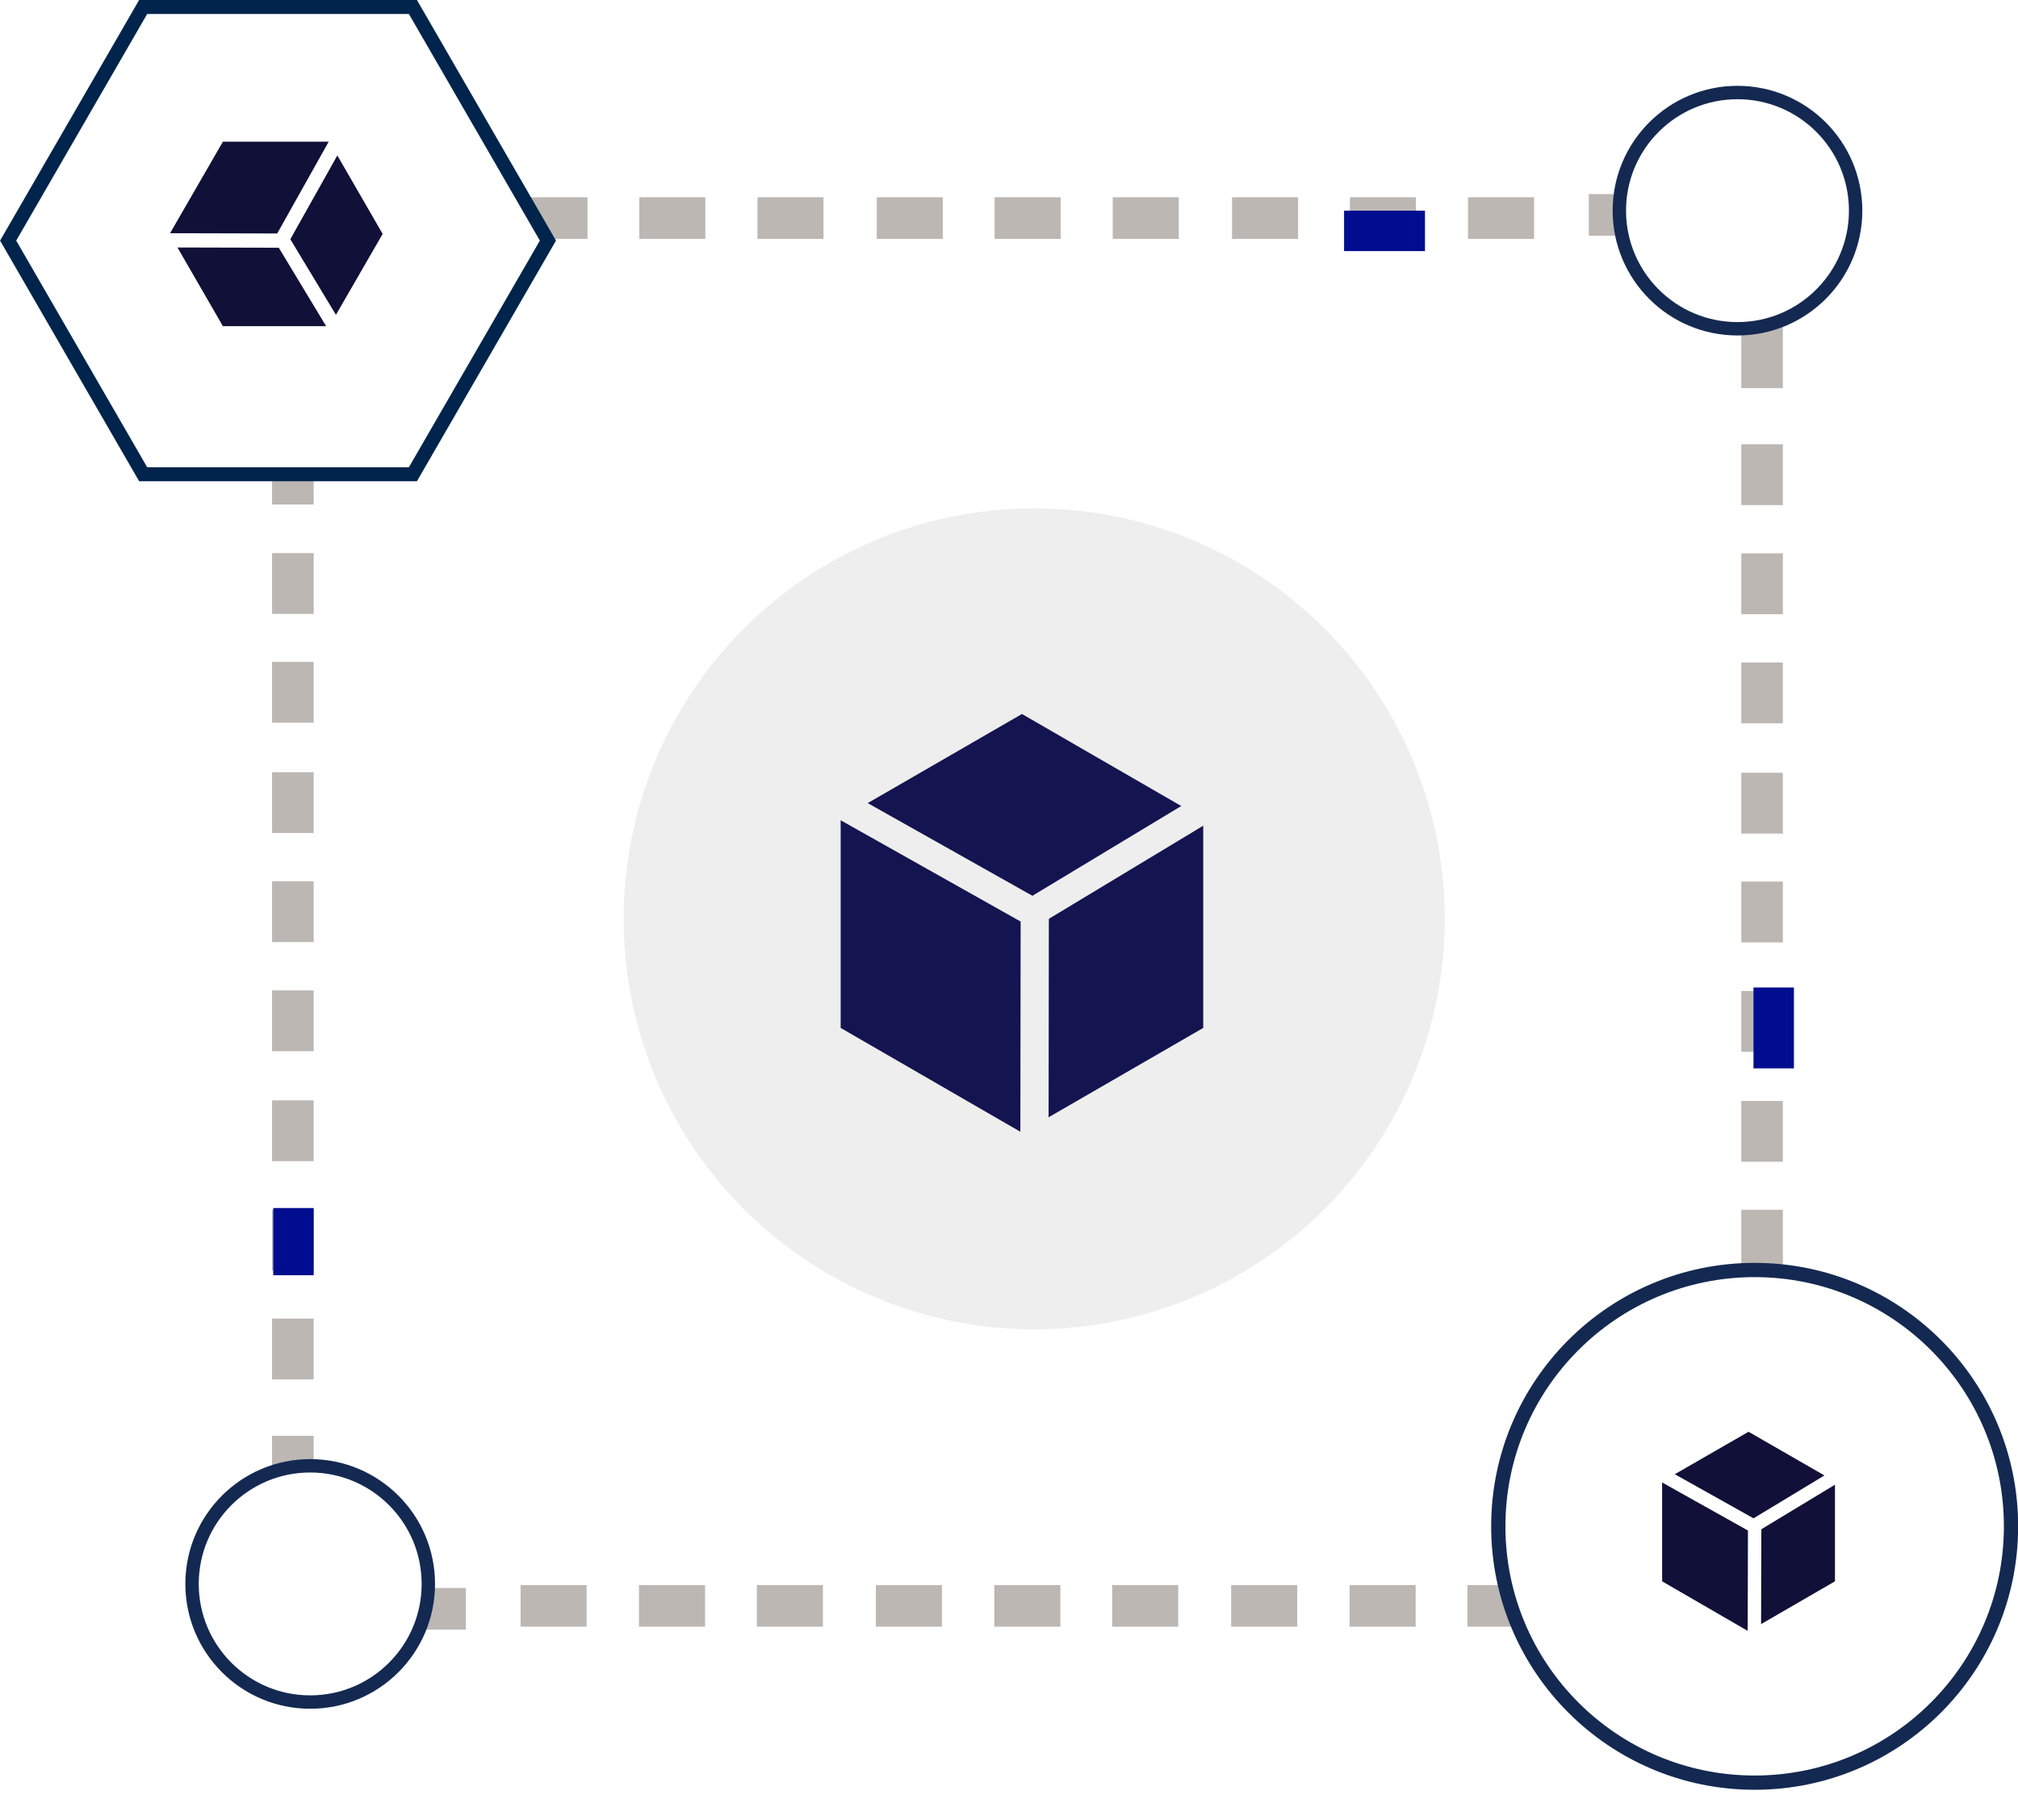 <svg id="cb09ff9a-5fee-455d-bb72-b5783788d847" data-name="Слой 1" xmlns="http://www.w3.org/2000/svg" viewBox="0 0 69.35 62.55"><defs><style>.\32 1a0e30e-1b0f-4274-ad8b-f15da24bd94b{opacity:0.3;}.\30 c325b27-d43e-484c-ab5c-5513f0307444,.\31 71d6551-7838-400f-a2d0-50e2b5903fa7,.\34 66086e6-21f6-41b7-8611-a01abb7b1efc,.\34 66ea1dd-1833-4c81-9275-a98df63947ef,.\36 7545193-2197-4d4d-b452-1e879ea15408,.c0af3780-6874-4d7b-a36f-75270f04f3ef,.e135d244-769b-4db8-b5a2-24087bb60e34{fill:none;}.\35 921841c-e1f4-436a-80fd-02cdf1fd9bba,.d434cdbc-5ade-4588-b103-ec9854316d63{fill:#1e0e00;}.d434cdbc-5ade-4588-b103-ec9854316d63{fill-rule:evenodd;}.\34 2cb3b11-fef3-4ea1-b6da-d49a86043293,.\37 32951a4-4746-43fd-9b4b-16c05e736812,.a556ac13-848c-45e4-9d61-1b966995a15b{fill:#fff;}.\34 2cb3b11-fef3-4ea1-b6da-d49a86043293,.a556ac13-848c-45e4-9d61-1b966995a15b{stroke:#142951;}.\30 c325b27-d43e-484c-ab5c-5513f0307444,.\31 71d6551-7838-400f-a2d0-50e2b5903fa7,.\34 2cb3b11-fef3-4ea1-b6da-d49a86043293,.\34 66086e6-21f6-41b7-8611-a01abb7b1efc,.\34 66ea1dd-1833-4c81-9275-a98df63947ef,.\36 7545193-2197-4d4d-b452-1e879ea15408,.\37 32951a4-4746-43fd-9b4b-16c05e736812,.a556ac13-848c-45e4-9d61-1b966995a15b,.e135d244-769b-4db8-b5a2-24087bb60e34{stroke-miterlimit:10;}.\34 2cb3b11-fef3-4ea1-b6da-d49a86043293{stroke-width:0.49px;}.\32 0c4989c-04f6-4a47-9846-06b38f8e9ddf{fill:#101038;}.\30 c325b27-d43e-484c-ab5c-5513f0307444,.\31 71d6551-7838-400f-a2d0-50e2b5903fa7,.\34 66086e6-21f6-41b7-8611-a01abb7b1efc,.\34 66ea1dd-1833-4c81-9275-a98df63947ef,.\36 7545193-2197-4d4d-b452-1e879ea15408,.e135d244-769b-4db8-b5a2-24087bb60e34{stroke:#fff;}.\36 7545193-2197-4d4d-b452-1e879ea15408{stroke-width:0.46px;}.\34 66ea1dd-1833-4c81-9275-a98df63947ef{stroke-width:0.12px;}.\37 1a1ca68-9c51-4047-8854-450e2eccc3d7{fill:#151556;}.\30 c325b27-d43e-484c-ab5c-5513f0307444{stroke-width:0.97px;}.\34 66086e6-21f6-41b7-8611-a01abb7b1efc{stroke-width:0.24px;}.\31 7230185-e4f2-4cce-936d-ab3660292723{fill:#000d8f;}.\37 32951a4-4746-43fd-9b4b-16c05e736812{stroke:#00244c;stroke-width:0.48px;}.e135d244-769b-4db8-b5a2-24087bb60e34{stroke-width:0.49px;}.\31 71d6551-7838-400f-a2d0-50e2b5903fa7{stroke-width:0.12px;}.a556ac13-848c-45e4-9d61-1b966995a15b{stroke-width:0.46px;}.a23be7e4-f3c8-462f-847e-7ef04c8711c7{opacity:0.07;}</style></defs><g class="21a0e30e-1b0f-4274-ad8b-f15da24bd94b"><rect class="c0af3780-6874-4d7b-a36f-75270f04f3ef" x="2.72" y="36.99" width="14.28" height="11.28"/><rect class="5921841c-e1f4-436a-80fd-02cdf1fd9bba" x="9.35" y="37.82" width="1.43" height="2.09"/><rect class="5921841c-e1f4-436a-80fd-02cdf1fd9bba" x="9.35" y="41.58" width="1.43" height="2.09"/><rect class="5921841c-e1f4-436a-80fd-02cdf1fd9bba" x="9.35" y="45.32" width="1.43" height="2.09"/><rect class="c0af3780-6874-4d7b-a36f-75270f04f3ef" x="2.72" y="25.7" width="14.28" height="11.28"/><rect class="5921841c-e1f4-436a-80fd-02cdf1fd9bba" x="9.35" y="26.54" width="1.43" height="2.09"/><rect class="5921841c-e1f4-436a-80fd-02cdf1fd9bba" x="9.35" y="30.29" width="1.43" height="2.09"/><rect class="5921841c-e1f4-436a-80fd-02cdf1fd9bba" x="9.35" y="34.04" width="1.43" height="2.09"/><rect class="c0af3780-6874-4d7b-a36f-75270f04f3ef" x="2.72" y="14.42" width="14.28" height="11.28"/><rect class="5921841c-e1f4-436a-80fd-02cdf1fd9bba" x="9.35" y="15.25" width="1.43" height="2.09"/><rect class="5921841c-e1f4-436a-80fd-02cdf1fd9bba" x="9.35" y="19.01" width="1.43" height="2.09"/><rect class="5921841c-e1f4-436a-80fd-02cdf1fd9bba" x="9.35" y="22.75" width="1.43" height="2.09"/><rect class="c0af3780-6874-4d7b-a36f-75270f04f3ef" x="16.99" y="0.14" width="12.21" height="14.28"/><rect class="5921841c-e1f4-436a-80fd-02cdf1fd9bba" x="26.03" y="6.78" width="2.27" height="1.43"/><rect class="5921841c-e1f4-436a-80fd-02cdf1fd9bba" x="21.97" y="6.78" width="2.27" height="1.43"/><rect class="5921841c-e1f4-436a-80fd-02cdf1fd9bba" x="17.92" y="6.78" width="2.27" height="1.43"/><rect class="c0af3780-6874-4d7b-a36f-75270f04f3ef" x="29.2" y="0.14" width="12.21" height="14.28"/><rect class="5921841c-e1f4-436a-80fd-02cdf1fd9bba" x="38.24" y="6.78" width="2.27" height="1.43"/><rect class="5921841c-e1f4-436a-80fd-02cdf1fd9bba" x="34.18" y="6.78" width="2.27" height="1.43"/><rect class="5921841c-e1f4-436a-80fd-02cdf1fd9bba" x="30.13" y="6.78" width="2.27" height="1.43"/><rect class="c0af3780-6874-4d7b-a36f-75270f04f3ef" x="41.41" y="0.14" width="12.21" height="14.28"/><rect class="5921841c-e1f4-436a-80fd-02cdf1fd9bba" x="50.45" y="6.78" width="2.27" height="1.43"/><rect class="5921841c-e1f4-436a-80fd-02cdf1fd9bba" x="46.39" y="6.78" width="2.27" height="1.43"/><rect class="5921841c-e1f4-436a-80fd-02cdf1fd9bba" x="42.34" y="6.78" width="2.27" height="1.43"/><rect class="c0af3780-6874-4d7b-a36f-75270f04f3ef" x="53.62" y="14.42" width="14.28" height="11.28"/><rect class="5921841c-e1f4-436a-80fd-02cdf1fd9bba" x="59.84" y="22.77" width="1.43" height="2.09"/><rect class="5921841c-e1f4-436a-80fd-02cdf1fd9bba" x="59.84" y="19.02" width="1.43" height="2.09"/><rect class="5921841c-e1f4-436a-80fd-02cdf1fd9bba" x="59.84" y="15.27" width="1.43" height="2.09"/><rect class="c0af3780-6874-4d7b-a36f-75270f04f3ef" x="53.62" y="25.7" width="14.28" height="11.28"/><rect class="5921841c-e1f4-436a-80fd-02cdf1fd9bba" x="59.84" y="34.06" width="1.43" height="2.09"/><rect class="5921841c-e1f4-436a-80fd-02cdf1fd9bba" x="59.84" y="30.3" width="1.43" height="2.09"/><rect class="5921841c-e1f4-436a-80fd-02cdf1fd9bba" x="59.84" y="26.56" width="1.43" height="2.09"/><rect class="c0af3780-6874-4d7b-a36f-75270f04f3ef" x="53.62" y="36.99" width="14.28" height="11.28"/><rect class="5921841c-e1f4-436a-80fd-02cdf1fd9bba" x="59.84" y="45.34" width="1.43" height="2.09"/><rect class="5921841c-e1f4-436a-80fd-02cdf1fd9bba" x="59.84" y="41.58" width="1.43" height="2.09"/><rect class="5921841c-e1f4-436a-80fd-02cdf1fd9bba" x="59.84" y="37.84" width="1.43" height="2.09"/><rect class="c0af3780-6874-4d7b-a36f-75270f04f3ef" x="41.41" y="48.27" width="12.21" height="14.28"/><rect class="5921841c-e1f4-436a-80fd-02cdf1fd9bba" x="42.31" y="54.48" width="2.27" height="1.43"/><rect class="5921841c-e1f4-436a-80fd-02cdf1fd9bba" x="46.38" y="54.48" width="2.27" height="1.43"/><rect class="5921841c-e1f4-436a-80fd-02cdf1fd9bba" x="50.43" y="54.48" width="2.27" height="1.43"/><rect class="c0af3780-6874-4d7b-a36f-75270f04f3ef" x="29.2" y="48.27" width="12.21" height="14.28"/><rect class="5921841c-e1f4-436a-80fd-02cdf1fd9bba" x="30.1" y="54.48" width="2.27" height="1.43"/><rect class="5921841c-e1f4-436a-80fd-02cdf1fd9bba" x="34.17" y="54.48" width="2.27" height="1.43"/><rect class="5921841c-e1f4-436a-80fd-02cdf1fd9bba" x="38.22" y="54.48" width="2.27" height="1.43"/><rect class="c0af3780-6874-4d7b-a36f-75270f04f3ef" x="16.99" y="48.27" width="12.21" height="14.28"/><rect class="5921841c-e1f4-436a-80fd-02cdf1fd9bba" x="17.89" y="54.48" width="2.27" height="1.43"/><rect class="5921841c-e1f4-436a-80fd-02cdf1fd9bba" x="21.96" y="54.48" width="2.27" height="1.43"/><rect class="5921841c-e1f4-436a-80fd-02cdf1fd9bba" x="26.01" y="54.48" width="2.27" height="1.43"/><rect class="5921841c-e1f4-436a-80fd-02cdf1fd9bba" x="9.25" y="11.06" width="1.43" height="2.38"/><polygon class="d434cdbc-5ade-4588-b103-ec9854316d63" points="9.25 6.78 9.25 9.15 10.68 9.15 10.68 8.2 11.63 8.2 11.63 6.78 9.25 6.78"/><rect class="5921841c-e1f4-436a-80fd-02cdf1fd9bba" x="13.53" y="6.77" width="2.38" height="1.43"/><rect class="5921841c-e1f4-436a-80fd-02cdf1fd9bba" x="54.6" y="6.67" width="2.38" height="1.43"/><polygon class="d434cdbc-5ade-4588-b103-ec9854316d63" points="61.26 6.67 58.88 6.67 58.88 8.11 59.84 8.11 59.84 9.05 61.26 9.05 61.26 6.67"/><rect class="5921841c-e1f4-436a-80fd-02cdf1fd9bba" x="59.84" y="10.96" width="1.43" height="2.38"/><rect class="5921841c-e1f4-436a-80fd-02cdf1fd9bba" x="59.93" y="49.25" width="1.43" height="2.38"/><polygon class="d434cdbc-5ade-4588-b103-ec9854316d63" points="61.36 55.91 61.36 53.53 59.93 53.53 59.93 54.49 58.98 54.49 58.98 55.91 61.36 55.91"/><rect class="5921841c-e1f4-436a-80fd-02cdf1fd9bba" x="54.7" y="54.49" width="2.38" height="1.43"/><rect class="5921841c-e1f4-436a-80fd-02cdf1fd9bba" x="13.63" y="54.58" width="2.38" height="1.43"/><polygon class="d434cdbc-5ade-4588-b103-ec9854316d63" points="9.35 56.01 11.73 56.01 11.73 54.58 10.78 54.58 10.78 53.63 9.35 53.63 9.35 56.01"/><rect class="5921841c-e1f4-436a-80fd-02cdf1fd9bba" x="9.35" y="49.35" width="1.43" height="2.38"/></g><circle class="42cb3b11-fef3-4ea1-b6da-d49a86043293" cx="60.3" cy="52.46" r="8.81"/><polygon class="20c4989c-04f6-4a47-9846-06b38f8e9ddf" points="57.12 50.92 57.12 54.35 60.09 56.07 63.06 54.35 63.06 50.92 60.09 49.21 57.12 50.92"/><polyline class="67545193-2197-4d4d-b452-1e879ea15408" points="60.29 56.2 60.3 52.47 57.14 50.7"/><line class="67545193-2197-4d4d-b452-1e879ea15408" x1="60.35" y1="52.4" x2="63.21" y2="50.67"/><path class="466ea1dd-1833-4c81-9275-a98df63947ef" d="M1626.46,717.42" transform="translate(-1566.17 -664.46)"/><polygon class="71a1ca68-9c51-4047-8854-450e2eccc3d7" points="28.89 28.14 28.89 35.33 35.12 38.93 41.35 35.33 41.35 28.14 35.12 24.54 28.89 28.14"/><polyline class="0c325b27-d43e-484c-ab5c-5513f0307444" points="35.55 39.21 35.56 31.39 28.95 27.67"/><line class="0c325b27-d43e-484c-ab5c-5513f0307444" x1="35.67" y1="31.24" x2="41.67" y2="27.62"/><path class="466086e6-21f6-41b7-8611-a01abb7b1efc" d="M1601.72,696.87" transform="translate(-1566.17 -664.46)"/><polygon class="17230185-e4f2-4cce-936d-ab3660292723" points="11.14 5.4 7.71 5.4 5.99 8.37 7.71 11.34 11.14 11.34 12.85 8.37 11.14 5.4"/><polyline class="67545193-2197-4d4d-b452-1e879ea15408" points="5.86 8.57 9.59 8.58 11.36 5.43"/><line class="67545193-2197-4d4d-b452-1e879ea15408" x1="9.66" y1="8.63" x2="11.39" y2="11.49"/><path class="466ea1dd-1833-4c81-9275-a98df63947ef" d="M1575.28,673" transform="translate(-1566.17 -664.46)"/><polygon class="732951a4-4746-43fd-9b4b-16c05e736812" points="14.19 0.24 4.92 0.24 0.28 8.27 4.92 16.3 14.19 16.3 18.83 8.27 14.19 0.24"/><polygon class="20c4989c-04f6-4a47-9846-06b38f8e9ddf" points="11.32 4.87 7.66 4.87 5.83 8.04 7.66 11.21 11.32 11.21 13.15 8.04 11.32 4.87"/><polyline class="e135d244-769b-4db8-b5a2-24087bb60e34" points="5.69 8.26 9.67 8.27 11.56 4.9"/><line class="e135d244-769b-4db8-b5a2-24087bb60e34" x1="9.75" y1="8.32" x2="11.59" y2="11.37"/><path class="171d6551-7838-400f-a2d0-50e2b5903fa7" d="M1575.32,672.72" transform="translate(-1566.17 -664.46)"/><circle class="a556ac13-848c-45e4-9d61-1b966995a15b" cx="59.71" cy="7.24" r="4.06"/><circle class="a556ac13-848c-45e4-9d61-1b966995a15b" cx="10.66" cy="54.44" r="4.06"/><circle class="a23be7e4-f3c8-462f-847e-7ef04c8711c7" cx="35.54" cy="31.58" r="14.11"/><path class="17230185-e4f2-4cce-936d-ab3660292723" d="M1612.36,671.7v1.39h2.78V671.7" transform="translate(-1566.17 -664.46)"/><rect class="17230185-e4f2-4cce-936d-ab3660292723" x="60.26" y="33.94" width="1.39" height="2.78"/><rect class="17230185-e4f2-4cce-936d-ab3660292723" x="9.39" y="41.52" width="1.39" height="2.31"/></svg>